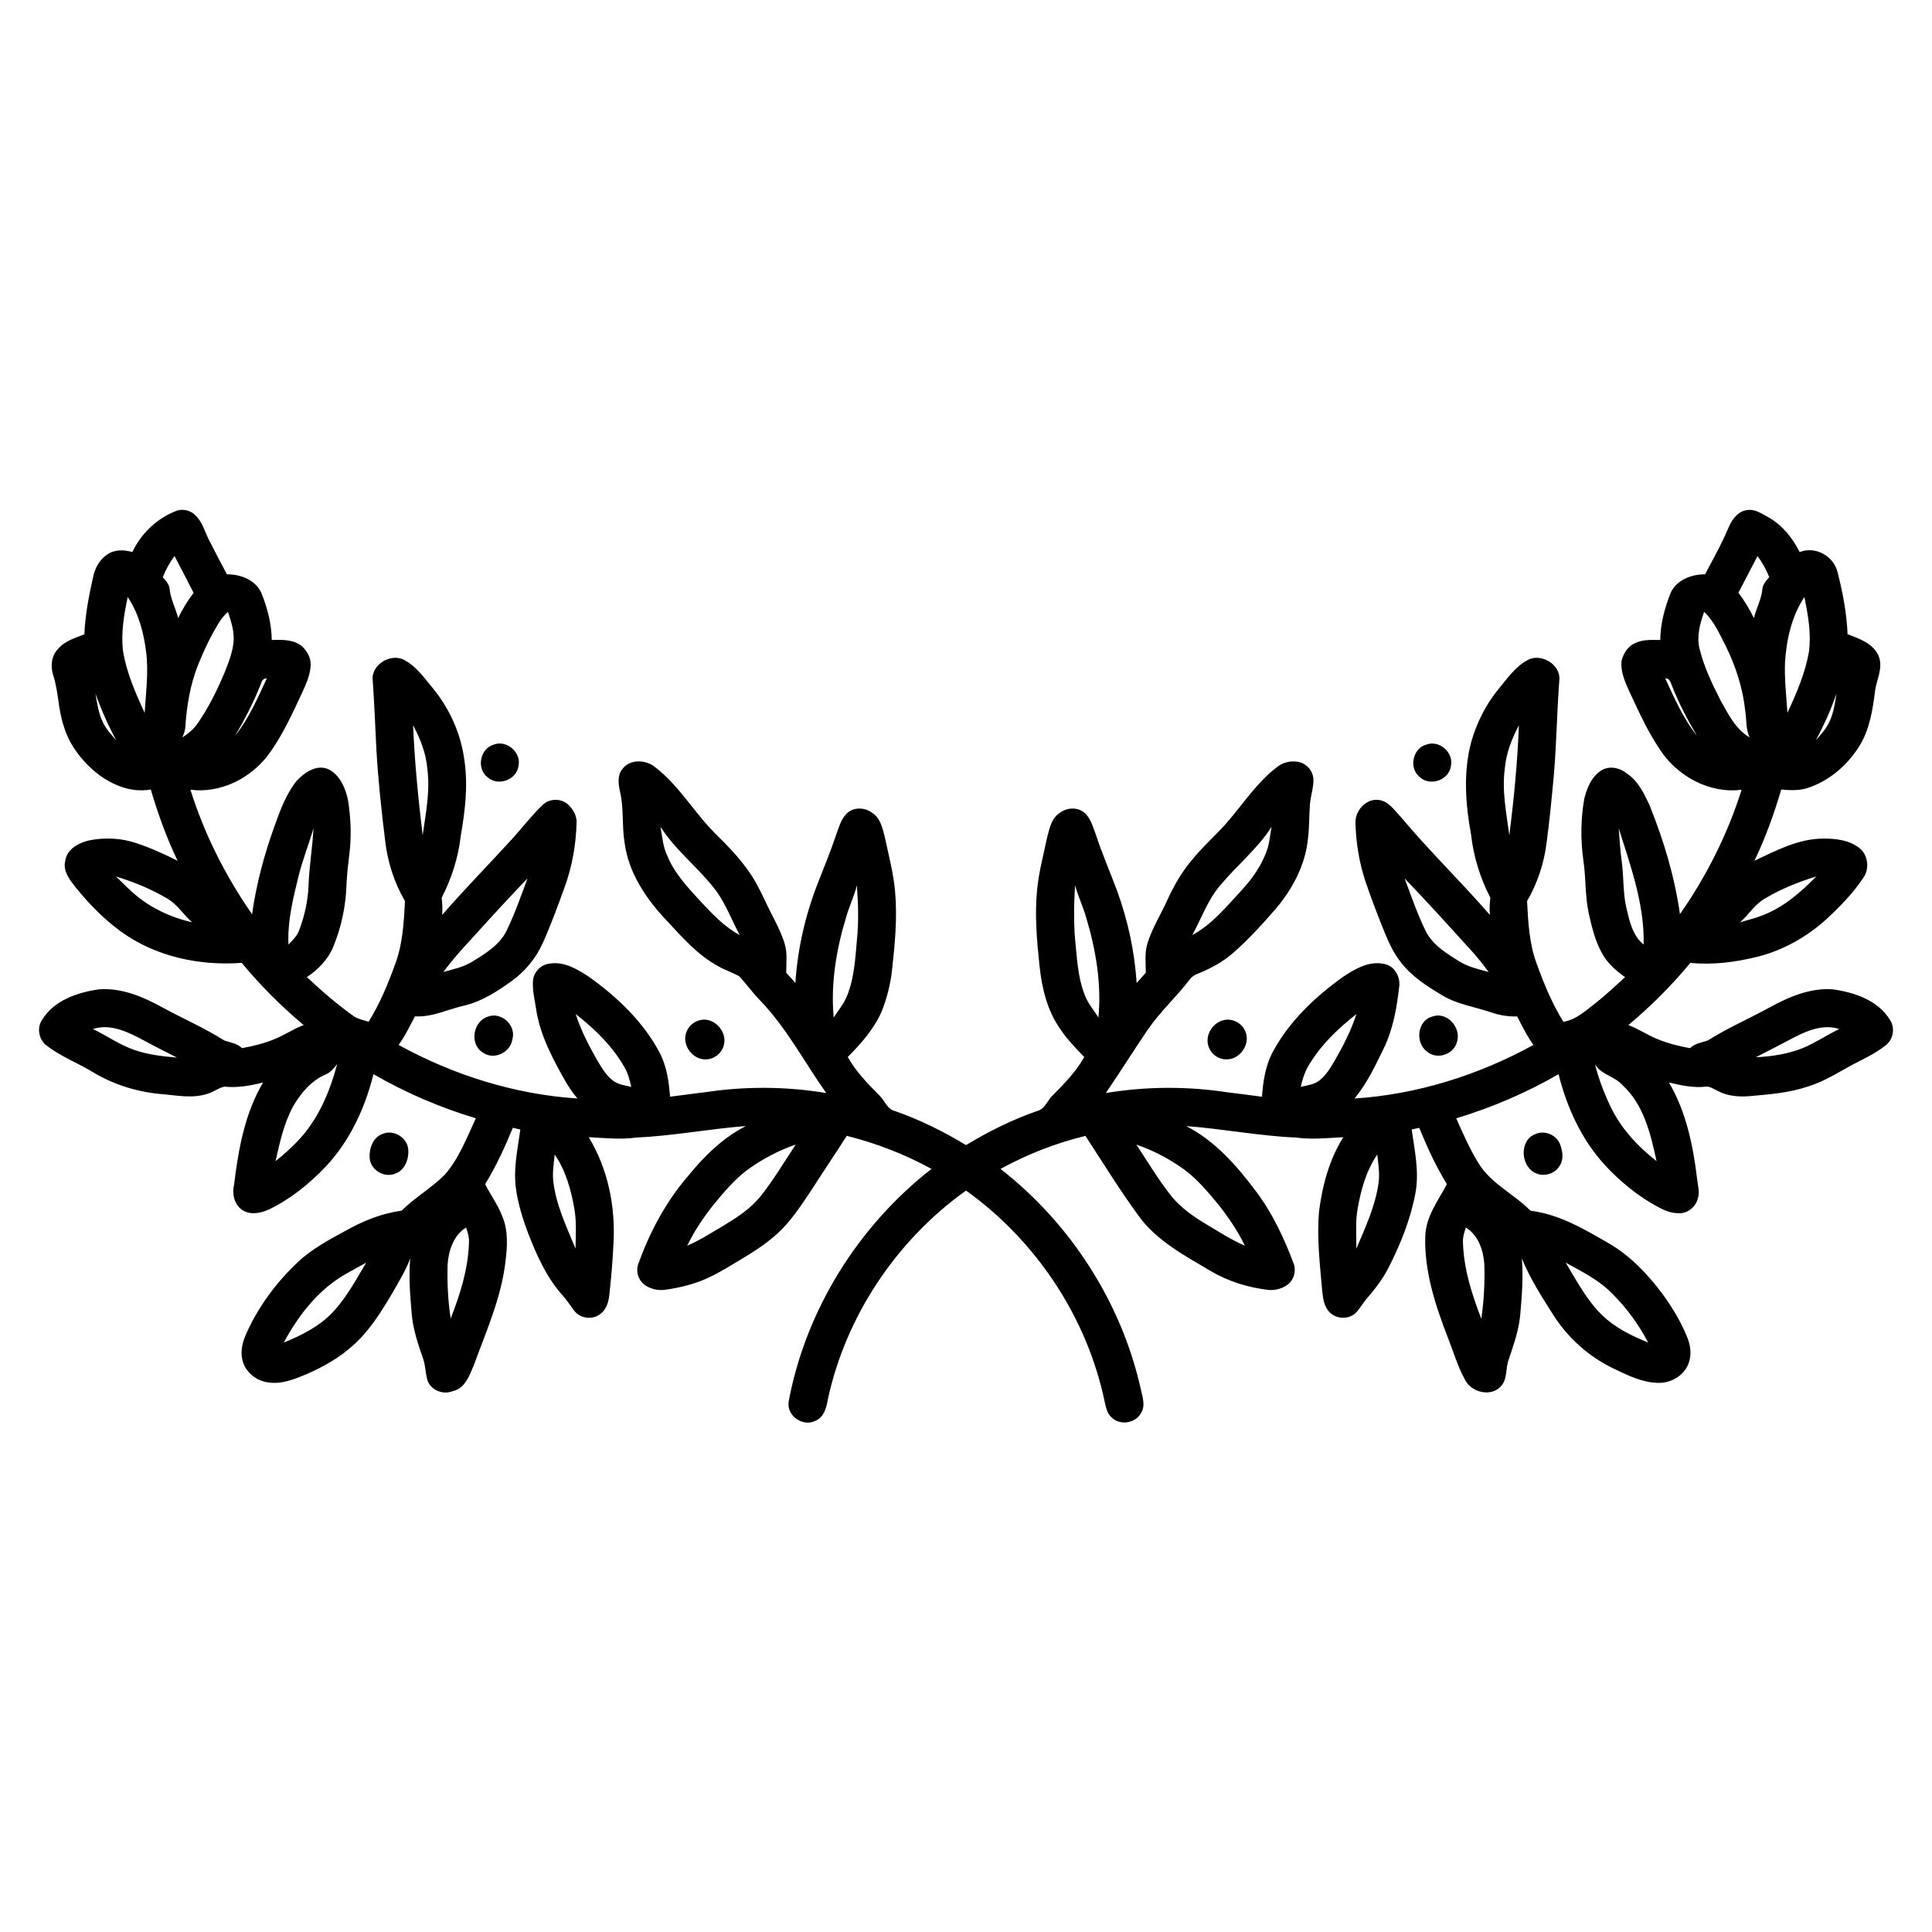 <?xml version="1.0" encoding="UTF-8"?>
<!-- Uploaded to: ICON Repo, www.iconrepo.com, Generator: ICON Repo Mixer Tools -->
<svg fill="#000000" width="800px" height="800px" version="1.1" viewBox="144 144 512 512" xmlns="http://www.w3.org/2000/svg">
 <g>
  <path d="m179.07 290.3c2.391-5.023 6.668-9.086 11.906-11 1.719-0.508 3.684 0.039 4.906 1.344 1.801 1.801 2.418 4.344 3.555 6.547 1.531 3.023 3.102 6.023 4.703 9.012 3.562-0.039 7.547 1.465 9.113 4.883 1.582 3.984 2.727 8.207 2.766 12.52 2.769-0.086 5.902-0.176 8.129 1.758 1.305 1.309 2.332 3.109 2.172 5.019-0.113 2.496-1.184 4.809-2.188 7.059-2.684 5.691-5.262 11.516-9.039 16.594-4.691 6.281-12.75 10.281-20.629 9.246 3.688 11.773 9.305 22.887 16.344 33.004 1.078-7.871 3.164-15.574 5.828-23.051 1.531-4.246 3.062-8.609 5.891-12.199 2.164-2.359 5.609-4.754 8.859-3.008 2.863 1.66 4.211 4.992 4.859 8.09 0.73 4.695 0.922 9.496 0.34 14.223-0.316 2.656-0.652 5.309-0.75 7.988-0.176 5.699-1.359 11.383-3.547 16.652-1.379 3.336-4.004 5.969-6.957 7.965 3.996 3.754 8.145 7.336 12.621 10.504 1.145 0.672 2.484 0.902 3.727 1.336 3.008-4.82 5.184-10.117 7.106-15.445 1.953-5.285 2.246-10.969 2.539-16.535-2.859-4.887-4.617-10.398-5.254-16.016-1-8.047-1.855-16.117-2.328-24.215-0.289-6.051-0.551-12.102-0.957-18.148-0.605-4.25 4.871-7.551 8.453-5.461 3.113 1.668 5.172 4.637 7.371 7.301 4.606 5.547 7.648 12.41 8.512 19.582 0.938 6.625 0.082 13.32-1.047 19.867-0.641 5.652-2.441 11.148-5.023 16.195 0.148 1.512 0.281 3.035 0.113 4.562 5.992-6.883 12.391-13.398 18.543-20.133 2.727-2.992 5.176-6.25 8.113-9.039 1.742-1.684 4.684-1.785 6.547-0.254 1.461 1.281 2.582 3.144 2.43 5.152-0.176 5.801-1.207 11.598-3.219 17.051-1.773 4.883-3.547 9.777-5.672 14.516-1.801 4.066-4.695 7.633-8.312 10.223-3.852 2.777-7.941 5.43-12.621 6.519-4.328 0.969-8.465 3.125-13 2.828-1.371 2.566-2.613 5.219-4.344 7.582 14.566 8 30.793 13.117 47.41 14.191-2.344-2.711-3.981-5.93-5.668-9.062-2.402-4.566-4.5-9.363-5.273-14.496-0.363-2.5-1.031-5.004-0.863-7.543 0.133-2.356 2.102-4.438 4.457-4.648 3.766-0.617 7.227 1.445 10.25 3.41 7.602 5.406 14.602 12.047 18.973 20.391 1.789 3.559 2.367 7.547 2.656 11.477 4.125-0.566 8.266-1.027 12.395-1.613 9.633-1.152 19.43-0.953 29.004 0.641-5.801-8.172-10.477-17.199-17.465-24.477-2.023-2.039-3.676-4.418-5.644-6.504-1.773-0.953-3.699-1.586-5.453-2.59-5.527-2.945-9.668-7.789-13.887-12.297-5.367-5.68-9.969-12.582-11-20.484-0.746-4.519-0.152-9.172-1.242-13.645-0.41-1.949-0.699-4.231 0.672-5.891 2.023-2.699 6.281-2.488 8.699-0.445 6.375 4.898 10.359 12.094 16.031 17.691 3.328 3.25 6.562 6.644 9.172 10.512 2.156 3.188 3.637 6.754 5.348 10.184 1.398 2.672 2.801 5.363 3.703 8.25 0.816 2.523 0.449 5.199 0.449 7.797 0.812 0.906 1.629 1.809 2.434 2.723 0.59-9.234 2.727-18.355 6.141-26.945 1.602-4.137 3.316-8.223 4.695-12.434 0.746-1.961 1.293-4.152 2.875-5.629 1.816-1.652 4.719-1.555 6.613-0.074 2.168 1.297 2.719 3.949 3.324 6.207 1.035 4.883 2.348 9.73 2.781 14.723 0.605 6.887-0.051 13.805-0.812 20.648-0.41 3.887-1.383 7.699-2.863 11.312-2.043 4.555-5.414 8.309-8.875 11.828 2.152 3.82 5.195 6.973 8.266 10.051 1.496 1.34 2.094 3.758 4.234 4.25 6.586 2.305 12.879 5.418 18.84 9.035 5.957-3.609 12.246-6.731 18.832-9.035 2.141-0.496 2.746-2.91 4.246-4.25 3.062-3.082 6.102-6.234 8.258-10.051-2.223-2.348-4.535-4.641-6.312-7.359-3.508-4.891-4.922-10.934-5.551-16.828-0.695-6.684-1.309-13.438-0.633-20.148 0.469-4.789 1.73-9.453 2.723-14.148 0.605-2.273 1.156-4.945 3.344-6.242 1.879-1.465 4.75-1.562 6.566 0.059 1.609 1.473 2.148 3.68 2.906 5.648 1.668 5.098 3.824 10.012 5.684 15.039 2.84 7.816 4.625 16.035 5.152 24.344 0.809-0.914 1.621-1.816 2.434-2.723 0-2.582-0.363-5.25 0.434-7.758 1.258-4.102 3.598-7.734 5.332-11.629 1.742-3.789 3.832-7.434 6.566-10.598 3.039-3.816 6.848-6.922 9.926-10.695 3.981-4.711 7.477-9.957 12.418-13.734 1.594-1.34 3.773-1.836 5.805-1.434 2.164 0.426 3.894 2.461 3.938 4.676 0.039 2.234-0.766 4.371-0.918 6.586-0.254 3.023-0.137 6.07-0.531 9.082-0.688 7.066-4.215 13.578-8.805 18.883-3.492 4.023-7.098 7.969-11.121 11.477-2.715 2.359-5.934 4.047-9.238 5.414-0.812 0.32-1.602 0.734-2.109 1.465-3.477 4.539-7.719 8.438-11.016 13.125-3.84 5.625-7.426 11.426-11.289 17.039 10.734-1.789 21.766-1.828 32.52-0.156 2.957 0.348 5.914 0.734 8.867 1.133 0.293-3.934 0.871-7.926 2.66-11.488 4.375-8.328 11.355-14.961 18.949-20.363 3.16-2.082 6.863-4.227 10.797-3.336 2.754 0.504 4.359 3.461 3.953 6.113-0.633 5.617-1.637 11.285-4.148 16.398-2.223 4.555-4.426 9.23-7.684 13.148 16.621-1.082 32.848-6.191 47.418-14.195-1.707-2.359-2.988-4.973-4.305-7.559-2.32 0.082-4.633-0.293-6.824-1.047-4.332-1.48-9.004-2.117-12.98-4.512-4.129-2.453-8.316-5.121-11.219-9.043-2.156-2.766-3.465-6.051-4.766-9.273-1.582-4.016-3.125-8.047-4.5-12.133-1.602-4.875-2.406-10-2.57-15.125-0.195-3.238 2.691-6.644 6.09-6.246 2.637 0.277 4.176 2.691 5.863 4.449 7.531 9.004 15.988 17.176 23.68 26.043-0.18-1.527-0.035-3.051 0.109-4.566-2.68-5.199-4.457-10.887-5.106-16.715-1.484-8.105-2.113-16.57 0.059-24.621 1.453-5.106 3.898-9.945 7.285-14.047 2.262-2.734 4.352-5.816 7.551-7.543 3.57-2.117 9.074 1.168 8.48 5.43-0.617 8.395-0.738 16.824-1.457 25.211-0.559 5.973-1.117 11.941-1.93 17.887-0.672 5.371-2.434 10.617-5.148 15.289 0.281 5.574 0.578 11.258 2.535 16.547 1.918 5.332 4.094 10.621 7.098 15.441 3.582-0.586 6.152-3.203 8.934-5.285 2.559-2.082 4.992-4.316 7.414-6.555-2.195-1.535-4.289-3.324-5.715-5.629-2.047-3.34-3-7.207-3.863-10.992-1.07-4.691-0.766-9.543-1.477-14.281-0.77-5.434-0.719-10.988 0.242-16.391 0.672-2.824 1.914-5.793 4.445-7.441 2.078-1.363 4.906-0.805 6.75 0.715 3.031 1.938 4.621 5.309 6.09 8.457 3.746 9.273 6.66 18.938 8.062 28.863 7.062-10.082 12.645-21.211 16.34-32.965-8.516 1.121-17.117-3.613-21.691-10.711-3.273-4.844-5.66-10.199-8.129-15.473-1.137-2.57-2.406-5.332-1.938-8.207 0.52-1.898 1.754-3.75 3.633-4.508 2.047-0.965 4.363-0.805 6.566-0.777 0.039-4.324 1.184-8.559 2.781-12.551 1.574-3.398 5.547-4.887 9.098-4.856 2.172-4.141 4.484-8.219 6.281-12.539 0.902-2.066 2.484-4.223 4.898-4.496 2.074-0.32 3.871 0.992 5.606 1.914 3.684 2.082 6.398 5.484 8.285 9.223 4.16-1.668 9.004 1.051 10.039 5.324 1.375 5.379 2.426 10.887 2.652 16.445 3.137 1.191 6.805 2.434 8.234 5.793 1.312 3.207-0.664 6.356-0.984 9.547-0.617 4.762-1.391 9.648-3.852 13.855-3.234 5.394-8.305 9.832-14.383 11.684-2.152 0.582-4.402 0.496-6.594 0.277-1.898 6.457-4.184 12.816-7.106 18.887 5.769-2.731 11.723-5.879 18.27-5.879 3.223-0.02 6.672 0.367 9.34 2.348 2.438 1.711 2.984 5.426 1.352 7.875-2.746 4.176-6.262 7.781-9.918 11.168-5.223 4.719-11.555 8.273-18.414 9.965-5.742 1.41-11.707 2.168-17.613 1.578-4.957 5.988-10.461 11.508-16.426 16.488 2.668 0.988 5.031 2.629 7.672 3.699 2.777 1.148 5.707 1.898 8.672 2.414 1.293-1.262 3.082-1.484 4.707-2.035 5.246-3.32 10.961-5.789 16.395-8.762 5.129-2.824 10.844-5.258 16.82-4.781 5.664 0.809 11.859 2.887 15.023 8.023 1.484 2.133 0.934 5.258-1.113 6.824-3.281 2.617-7.242 4.156-10.84 6.254-3.269 1.875-6.598 3.731-10.238 4.793-4.703 1.551-9.676 1.918-14.574 2.367-3.008 0.297-6.176 0.09-8.883-1.371-1.027-0.418-1.973-1.262-3.137-1.102-3.289 0.352-6.566-0.336-9.75-1.109 4.57 7.746 6.418 16.746 7.469 25.574 0.199 1.785 0.801 3.648 0.109 5.394-0.629 2.121-2.691 3.781-4.941 3.664-1.926 0.039-3.738-0.676-5.398-1.578-5.328-2.816-10.043-6.699-14.141-11.098-6.223-6.734-10.152-15.332-12.348-24.164-8.539 4.945-17.676 8.844-27.121 11.703 1.777 4.016 3.551 8.062 5.856 11.816 3.309 5.492 9.438 8.207 13.828 12.672 7.59 0.922 14.258 4.891 20.758 8.641 5.703 3.316 10.316 8.18 14.234 13.434 2.551 3.477 4.781 7.215 6.441 11.207 0.902 2.125 1.309 4.555 0.586 6.801-1.055 3.465-4.727 5.668-8.262 5.535-4.238-0.09-8.129-2.074-11.875-3.859-6.406-3.102-11.891-7.981-15.73-13.969-3.109-4.867-6.258-9.785-8.453-15.141 0.422 4.902 0.02 9.836-0.402 14.723-0.348 4.199-1.773 8.188-3.106 12.152-0.836 2.32-0.25 5.199-2.109 7.086-2.668 2.832-7.859 1.488-9.461-1.859-1.93-3.488-3.023-7.359-4.496-11.051-3.324-8.605-6.316-17.633-6.012-26.977 0.152-5.172 3.418-9.383 5.731-13.773-2.926-4.715-5.219-9.797-7.336-14.918-0.5 0.105-1.496 0.324-1.996 0.43 0.766 5.512 2.016 11.098 1.027 16.672-1.254 6.93-3.906 13.535-7.078 19.805-1.535 3.059-3.637 5.781-5.867 8.363-1.09 1.254-1.852 2.773-3.059 3.922-2.031 1.766-5.453 1.441-7.098-0.688-1.523-1.902-1.508-4.449-1.773-6.742-0.57-6.457-1.262-12.969-0.723-19.453 0.863-6.926 2.707-13.875 6.449-19.828-4.188 0.215-8.395 0.676-12.574 0.094-9.75-0.434-19.355-2.305-29.07-3.043 7.656 3.902 13.422 10.527 18.5 17.285 4.359 5.777 7.441 12.387 9.98 19.125 0.77 2.012 0.039 4.465-1.715 5.715-1.453 0.996-3.273 1.48-5.035 1.289-5.363-0.625-10.617-2.273-15.277-5.027-6.887-4.09-14.289-7.992-19.09-14.637-4.992-6.836-9.441-14.055-14.051-21.148-7.848 1.898-15.426 4.875-22.508 8.75 18.473 14.398 31.918 35.191 37.109 58.059 0.434 2.148 1.406 4.547 0.152 6.602-1.398 2.66-5.297 3.387-7.562 1.422-1.414-1.039-1.773-2.844-2.109-4.449-4.688-22.355-18.176-42.637-36.734-55.895-18.438 13.172-31.871 33.266-36.645 55.445-0.348 2.203-1.078 4.746-3.383 5.621-3.336 1.617-7.621-1.512-6.969-5.184 4.547-24.246 18.422-46.48 37.852-61.621-7.066-3.883-14.641-6.801-22.457-8.77-2.93 4.606-6 9.117-8.938 13.719-2.18 3.312-4.367 6.644-6.961 9.656-3.164 3.633-7.18 6.379-11.277 8.848-2.965 1.762-5.871 3.637-8.98 5.137-3.734 1.824-7.809 2.859-11.91 3.434-1.773 0.262-3.617-0.117-5.144-1.047-1.836-1.113-2.762-3.519-2.109-5.574 3.051-8.602 7.41-16.793 13.414-23.707 4.242-5.191 9.148-9.988 15.18-13.055-9.734 0.754-19.355 2.617-29.121 3.059-4.172 0.574-8.363 0.109-12.539-0.102 5.094 8.379 7.141 18.449 6.559 28.184-0.211 4.555-0.602 9.098-1.102 13.625-0.195 1.941-0.852 4.047-2.555 5.18-2.074 1.488-5.285 1.023-6.785-1.066-1.133-1.551-2.223-3.133-3.512-4.555-3.934-4.539-6.379-10.113-8.566-15.645-1.484-3.91-2.75-7.945-3.324-12.094-0.734-5.258 0.457-10.492 1.164-15.68-0.5-0.105-1.496-0.316-1.996-0.43-2.113 5.125-4.414 10.203-7.336 14.918 1.457 2.898 3.422 5.527 4.57 8.574 1.633 3.883 1.289 8.215 0.781 12.285-1.164 9.473-5.109 18.242-8.348 27.125-1.129 2.715-2.34 6.176-5.586 6.875-2.484 1.023-5.625-0.16-6.637-2.68-0.645-1.938-0.543-4.051-1.238-5.981-1.324-3.816-2.641-7.688-2.992-11.742-0.426-4.902-0.84-9.852-0.398-14.766-1.215 3.262-3.074 6.227-4.777 9.25-2.953 4.945-6.027 9.969-10.398 13.809-3.606 3.312-7.949 5.703-12.41 7.656-3.148 1.32-6.519 2.664-10.004 2.156-3.234-0.398-6.258-2.836-6.914-6.094-0.59-2.465 0.184-4.965 1.207-7.191 3.164-6.934 7.781-13.168 13.301-18.414 3.707-3.535 8.242-6.012 12.715-8.422 4.641-2.621 9.652-4.695 14.969-5.391 3.551-3.504 7.938-6.023 11.465-9.543 3.781-4.324 5.836-9.801 8.223-14.945-9.441-2.859-18.582-6.754-27.121-11.703-2.227 8.949-6.231 17.648-12.582 24.422-4.391 4.629-9.441 8.734-15.227 11.484-2.191 1-5.047 1.504-7.121-0.02-2.012-1.492-2.594-4.266-2.008-6.609 1.137-9.316 2.824-18.887 7.688-27.07-3.352 0.844-6.801 1.469-10.262 1.098-1.531 0.34-2.82 1.375-4.324 1.852-4.106 1.418-8.477 0.426-12.676 0.102-6.231-0.586-12.336-2.492-17.715-5.715-4.074-2.508-8.648-4.191-12.434-7.16-2.066-1.566-2.613-4.719-1.105-6.856 3.164-5.121 9.34-7.184 15-8 5.981-0.48 11.699 1.965 16.832 4.785 5.43 2.969 11.137 5.43 16.371 8.746 1.621 0.562 3.426 0.781 4.727 2.047 2.961-0.516 5.898-1.266 8.68-2.418 2.641-1.066 4.992-2.711 7.668-3.695-5.969-4.977-11.477-10.5-16.434-16.488-11.18 0.84-22.945-1.664-32.09-8.363-4.422-3.231-8.293-7.191-11.746-11.434-1.574-2.027-3.57-4.336-2.953-7.113 0.371-3.219 3.606-4.926 6.453-5.562 4.117-0.801 8.469-0.609 12.449 0.762 3.758 1.23 7.367 2.898 10.902 4.652-2.922-6.066-5.203-12.426-7.106-18.883-5.582 1-11.07-1.512-15.219-5.09-3.543-3.133-6.473-7.074-7.828-11.648-1.523-4.41-1.371-9.168-2.828-13.594-0.723-2.301-0.488-5.086 1.262-6.883 1.758-2.144 4.527-2.926 7.012-3.902 0.207-5.07 1.176-10.07 2.273-15.008 0.469-2.449 1.703-4.832 3.859-6.188 1.934-1.344 4.406-1.234 6.582-0.613m8.066 6.672c0.832 0.949 1.773 1.945 1.836 3.285 0.285 2.637 1.605 4.984 2.227 7.539 1.164-2.348 2.5-4.617 4.106-6.691-1.652-3.269-3.371-6.504-5.059-9.754-1.281 1.727-2.328 3.617-3.109 5.621m422.62-5.621c-1.688 3.246-3.391 6.481-5.059 9.734 1.59 2.09 2.941 4.352 4.106 6.711 0.617-2.551 1.941-4.898 2.227-7.527 0.051-1.352 1.008-2.352 1.836-3.32-0.801-1.988-1.836-3.875-3.109-5.598m-433.12 25.438c0.984 5.648 3.297 10.953 5.695 16.129 0.312-5.363 1.082-10.754 0.391-16.113-0.617-5.117-1.992-10.246-4.879-14.582-1.008 4.769-1.867 9.695-1.207 14.566m445.53-14.559c-3.371 5.078-4.711 11.203-5.121 17.215-0.191 4.492 0.348 8.977 0.637 13.457 2.398-5.16 4.699-10.461 5.688-16.098 0.66-4.879-0.199-9.809-1.203-14.574m-420.06 6.641c-2.238 3.629-4.09 7.496-5.672 11.461-2.035 5.144-2.941 10.664-3.316 16.168-0.023 1.02-0.422 1.977-0.781 2.922 1.617-1.043 3.113-2.297 4.18-3.926 2.887-4.207 5.141-8.812 7.098-13.512 1.07-2.777 2.227-5.613 2.316-8.625 0.031-2.488-0.742-4.887-1.535-7.215-0.844 0.836-1.664 1.707-2.289 2.727m393.5-2.727c-1.105 3.121-2.039 6.512-1.203 9.824 1.176 4.766 3.301 9.234 5.527 13.586 2.039 3.644 3.988 7.68 7.738 9.867-1.059-2.156-0.777-4.606-1.152-6.914-0.633-6.086-2.531-11.977-5.246-17.441-1.621-3.117-3.047-6.484-5.664-8.922m-382.38 18.848c-1.891 4.848-4.258 9.496-6.918 13.961 3.637-4.535 5.969-9.922 8.387-15.16-0.801-0.02-1.277 0.461-1.469 1.199m372.08-1.199c2.418 5.238 4.758 10.629 8.395 15.168-2.512-4.234-4.809-8.613-6.606-13.203-0.387-0.852-0.586-2.07-1.789-1.965m-416.01 4.019c0.434 2.609 0.828 5.289 2.008 7.699 0.859 1.773 2.231 3.215 3.504 4.691-2.16-3.977-3.988-8.133-5.512-12.391m461.38 0.004c-1.469 4.273-3.328 8.41-5.484 12.387 1.293-1.504 2.688-2.965 3.551-4.773 1.145-2.383 1.547-5.023 1.934-7.613m-377.21 8.359c0.41 9.766 1.363 19.492 2.531 29.195 0.848-5.883 2.031-11.828 1.227-17.789-0.355-4.047-1.871-7.856-3.758-11.406m293.05 0.02c-1.852 3.559-3.383 7.348-3.719 11.375-0.828 5.973 0.402 11.918 1.191 17.812 1.199-9.695 2.172-19.422 2.527-29.188m-227.49 26.902c0.496 2.598 0.641 5.309 1.824 7.719 1.93 4.746 5.531 8.477 8.926 12.199 3.094 3.273 6.223 6.66 10.266 8.781-2.078-3.777-3.543-7.898-6.059-11.426-4.512-6.164-10.844-10.789-14.957-17.273m148.33 15.543c-3.316 3.867-4.977 8.742-7.387 13.156 5.191-2.793 8.973-7.441 12.91-11.699 3.051-3.285 5.703-7.055 7.066-11.359 0.535-1.844 0.66-3.766 1.043-5.641-3.738 5.852-9.234 10.246-13.633 15.543m-244.26-2.387c-1.461 5.906-2.938 11.926-2.66 18.062 1.113-1.133 2.297-2.281 2.848-3.809 1.418-3.738 2.297-7.699 2.473-11.699 0.16-5.117 1.055-10.172 1.305-15.281-1.23 4.269-2.91 8.398-3.965 12.727m349.88-12.723c0.199 2.914 0.391 5.832 0.789 8.727 0.562 4.047 0.297 8.184 1.203 12.184 0.82 3.551 1.625 7.445 4.609 9.867 0.238-10.625-3.441-20.789-6.602-30.777m-398.26 12.738c1.5 1.406 2.91 2.902 4.457 4.258 4.441 3.988 9.969 6.555 15.754 7.91-2.348-2.023-3.949-4.852-6.723-6.375-4.215-2.504-8.805-4.348-13.488-5.793m437.1 5.793c-2.773 1.527-4.375 4.352-6.715 6.375 2.035-0.633 4.125-1.105 6.106-1.914 5.512-2.137 10.035-6.066 14.102-10.254-4.68 1.445-9.277 3.293-13.492 5.793m-341.2 8.902c-3.113 3.465-6.383 6.809-9.094 10.617 2.551-0.703 5.188-1.258 7.477-2.641 3.543-2.164 7.352-4.445 9.254-8.305 2.168-4.484 3.809-9.199 5.539-13.859-4.469 4.66-8.848 9.402-13.176 14.188m245.62-14.176c1.723 4.648 3.359 9.355 5.519 13.828 1.84 3.766 5.519 6.019 8.961 8.148 2.363 1.496 5.117 2.094 7.781 2.816-1.355-1.824-2.734-3.625-4.266-5.297-5.934-6.555-11.859-13.125-17.996-19.496m-145.16 1.832c-0.68 2.832-1.988 5.453-2.789 8.25-2.652 8.633-4.188 17.754-3.352 26.789 1.234-1.949 2.769-3.731 3.602-5.902 1.879-4.727 2.117-9.871 2.574-14.875 0.477-4.742 0.309-9.516-0.035-14.262m57.828-0.004c-0.344 5.438-0.418 10.891 0.188 16.312 0.438 4.715 0.824 9.582 2.887 13.926 0.875 1.699 2.09 3.188 3.113 4.801 0.836-8.898-0.66-17.875-3.219-26.391-0.832-2.938-2.168-5.703-2.969-8.648m-132.34 34.117c1.348 4.238 3.398 8.207 5.59 12.066 1.18 1.953 2.312 4.031 4.144 5.473 1.41 1.164 3.293 1.348 5 1.766-0.387-1.605-0.77-3.234-1.539-4.703-3.164-5.844-8.016-10.535-13.195-14.602m194.86 12.641c-1.402 1.984-2.219 4.297-2.695 6.664 1.598-0.402 3.34-0.566 4.719-1.555 1.988-1.43 3.184-3.629 4.426-5.68 2.188-3.859 4.234-7.832 5.59-12.07-4.578 3.617-8.914 7.664-12.039 12.641m-322.82-8.672c3.762 1.781 7.18 4.289 11.16 5.598 3.582 1.25 7.379 1.633 11.133 1.977-2.781-1.441-5.598-2.816-8.344-4.316-4.219-2.25-9.047-4.84-13.949-3.258m451.19 2.047c-3.488 1.828-6.973 3.656-10.484 5.438 4.227-0.219 8.492-0.836 12.438-2.441 3.371-1.383 6.379-3.484 9.668-5.043-3.973-1.305-8.086 0.234-11.621 2.047m-389.52 10.008c-3.824 1.621-6.609 4.992-8.641 8.512-2.418 4.484-3.512 9.512-4.613 14.441 1.938-1.543 3.797-3.191 5.523-4.969 5.594-5.648 8.789-13.18 10.809-20.758-0.855 1.09-1.75 2.246-3.078 2.773m336.39-2.762c0.945 3.758 2.312 7.398 3.969 10.906 2.727 5.93 7.258 10.816 12.359 14.809-1.566-7.188-3.356-14.965-9.02-20.129-2.07-2.402-5.684-2.727-7.309-5.586m-224.85 28.207c-3.41 2.641-6.18 5.977-8.906 9.281-2.594 3.324-4.977 6.836-6.805 10.645 3.617-1.566 6.926-3.727 10.305-5.734 3.375-2.051 6.703-4.32 9.191-7.434 3.43-4.301 6.215-9.059 9.266-13.629-4.68 1.586-9.074 3.961-13.051 6.871m103.32-6.867c3.043 4.559 5.82 9.312 9.246 13.602 2.492 3.125 5.82 5.402 9.207 7.457 3.379 2.008 6.684 4.168 10.309 5.734-1.836-3.82-4.227-7.336-6.824-10.664-2.805-3.391-5.644-6.828-9.188-9.484-3.906-2.805-8.188-5.106-12.75-6.644m-154.14 2.625c-0.238 2.305-0.621 4.617-0.398 6.938 0.699 6.348 3.516 12.156 5.91 17.992 0.051-3.473 0.305-6.981-0.281-10.418-0.859-5.09-2.289-10.207-5.231-14.512m217.99-0.004c-2.941 4.312-4.371 9.438-5.231 14.527-0.594 3.441-0.297 6.938-0.312 10.406 2.398-5.648 5.055-11.312 5.891-17.453 0.328-2.5-0.086-5.004-0.348-7.481m-246.37 29.109c-0.137 4.785 0.082 9.609 0.812 14.348 2.496-6.352 4.59-12.992 4.84-19.863 0.109-1.457-0.266-2.883-0.754-4.234-3.312 1.992-4.641 6.082-4.898 9.75m269.84-9.75c-0.492 1.367-0.871 2.793-0.75 4.262 0.246 6.883 2.379 13.523 4.848 19.902 0.699-4.777 0.953-9.617 0.805-14.434-0.254-3.664-1.59-7.75-4.902-9.73m-296.41 12.066c-7.453 4.078-12.887 11.039-16.855 18.41 4.762-1.918 9.477-4.312 13.043-8.086 3.606-3.875 6.106-8.586 8.812-13.09-1.668 0.914-3.348 1.82-5 2.766m322.87-2.766c2.906 4.793 5.531 9.895 9.594 13.852 3.445 3.371 7.844 5.527 12.266 7.324-2.469-4.699-5.602-9.047-9.359-12.797-3.5-3.684-8.105-5.965-12.5-8.379z"/>
  <path d="m274.77 341.36c3.469-1.402 7.477 2.031 6.629 5.676-0.516 3.688-5.481 5.441-8.211 2.922-2.945-2.289-1.996-7.512 1.582-8.598z"/>
  <path d="m522.1 341.29c3.453-1.195 7.246 2.242 6.387 5.797-0.547 3.75-5.68 5.418-8.348 2.746-2.875-2.414-1.691-7.633 1.961-8.543z"/>
  <path d="m273.27 413.43c3.578-1.398 7.602 2.301 6.516 5.981-0.48 3.574-5.035 5.695-7.957 3.438-3.481-2.246-2.418-8.219 1.441-9.418z"/>
  <path d="m523.61 413.39c3.93-1.395 7.707 2.984 6.504 6.742-0.812 3.254-5.164 4.769-7.801 2.668-3.34-2.297-2.84-8.312 1.297-9.41z"/>
  <path d="m329.16 414.45c3.637-1.254 7.496 2.57 6.734 6.211-0.395 2.305-2.574 4.125-4.91 4.082-3.266 0.09-5.996-3.394-5.293-6.547 0.371-1.75 1.746-3.242 3.469-3.746z"/>
  <path d="m468.22 414.36c2.402-0.633 5.09 0.855 5.894 3.191 1.254 3.277-1.602 7.297-5.109 7.191-2.18 0.035-4.246-1.547-4.805-3.652-0.84-2.836 1.199-6.047 4.019-6.731z"/>
  <path d="m245.43 444.48c2.84-1.188 6.359 0.891 6.742 3.934 0.27 2.539-0.738 5.582-3.312 6.562-2.785 1.246-6.332-0.652-6.84-3.656-0.352-2.644 0.676-5.894 3.41-6.84z"/>
  <path d="m550.79 444.58c2.422-1.16 5.606 0.094 6.613 2.578 0.715 1.844 1.062 4.106-0.105 5.848-1.23 2.035-3.996 2.898-6.172 1.957-4.106-1.637-4.656-8.645-0.336-10.383z"/>
 </g>
</svg>